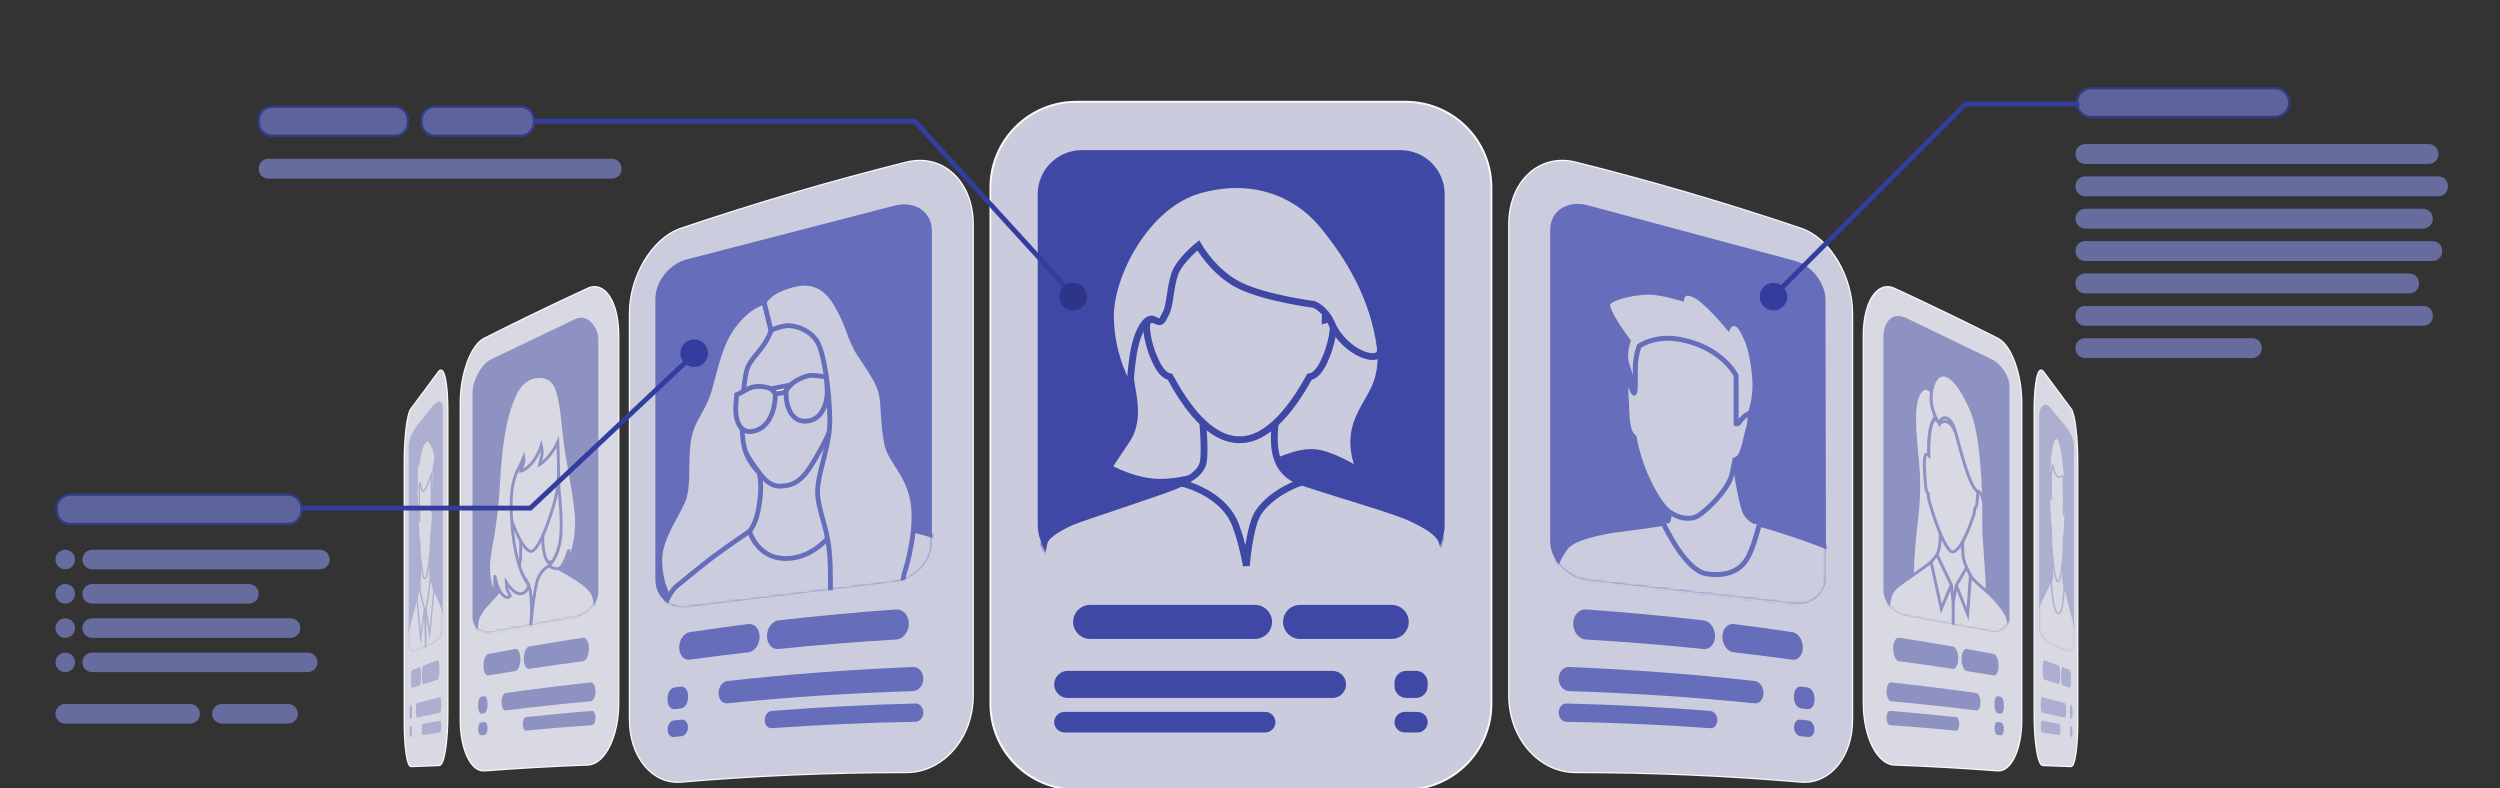 <svg width="1021" height="322" viewBox="0 0 1021 322" fill="none" xmlns="http://www.w3.org/2000/svg">
<rect x="0" y="0" width="1021" height="322" fill="#333333" stroke="none"/>
<g style="mix-blend-mode:darken" clip-path="url(#clip0_950_427)">
<path d="M574.08 322.12H439.51C420.37 322.12 404.85 306.6 404.85 287.46V76.59C404.85 57.45 420.37 41.93 439.51 41.93H574.07C593.21 41.93 608.73 57.45 608.73 76.59V287.47C608.73 306.6 593.22 322.12 574.08 322.12Z" stroke="#FAFAFA" stroke-width="1.5" stroke-miterlimit="10"/>
<path d="M573.88 322.12H439.71C420.46 322.12 404.86 306.52 404.86 287.27V76.78C404.86 57.53 420.46 41.93 439.71 41.93H573.89C593.14 41.93 608.74 57.53 608.74 76.78V287.27C608.73 306.51 593.13 322.12 573.88 322.12Z" fill="#CACCDD"/>
<path d="M512.55 260.94H445.21C441.37 260.94 438.26 257.83 438.26 253.99C438.26 250.15 441.37 247.04 445.21 247.04H512.55C516.39 247.04 519.5 250.15 519.5 253.99C519.5 257.83 516.39 260.94 512.55 260.94Z" fill="#3F49A5"/>
<path d="M544.19 285.04H436.06C433 285.04 430.53 282.56 430.53 279.51C430.53 276.45 433.01 273.98 436.06 273.98H544.19C547.25 273.98 549.72 276.46 549.72 279.51C549.72 282.56 547.25 285.04 544.19 285.04Z" fill="#3F49A5"/>
<path d="M578.87 299.14H573.71C571.39 299.14 569.51 297.26 569.51 294.94C569.51 292.62 571.39 290.74 573.71 290.74H578.87C581.19 290.74 583.07 292.62 583.07 294.94C583.06 297.26 581.18 299.14 578.87 299.14Z" fill="#3F49A5"/>
<path d="M578.24 285.04H574.33C571.67 285.04 569.51 282.88 569.51 280.22V278.79C569.51 276.13 571.67 273.97 574.33 273.97H578.24C580.9 273.97 583.06 276.13 583.06 278.79V280.22C583.06 282.88 580.9 285.04 578.24 285.04Z" fill="#3F49A5"/>
<path d="M516.7 299.14H434.73C432.41 299.14 430.53 297.26 430.53 294.94C430.53 292.62 432.41 290.74 434.73 290.74H516.7C519.02 290.74 520.9 292.62 520.9 294.94C520.89 297.26 519.01 299.14 516.7 299.14Z" fill="#3F49A5"/>
<path d="M568.38 260.94H530.95C527.11 260.94 524 257.83 524 253.99C524 250.15 527.11 247.04 530.95 247.04H568.38C572.22 247.04 575.33 250.15 575.33 253.99C575.33 257.83 572.21 260.94 568.38 260.94Z" fill="#3F49A5"/>
<path d="M735.51 319.18C705 316.57 674.28 315.27 643.43 315.27C628.71 315.26 616.42 301.45 616.42 283.99C616.42 219.88 616.42 155.76 616.42 91.65C616.42 74.2 628.71 62.76 643.43 66.44C674.27 74.14 704.99 83.15 735.51 93.46C747.17 97.4 756.36 112.93 756.36 127.99C756.36 183.29 756.36 238.6 756.36 293.9C756.36 308.96 747.17 320.17 735.51 319.18Z" stroke="#FAFAFA" stroke-miterlimit="10"/>
<path d="M735.39 319.17C704.96 316.57 674.33 315.27 643.58 315.27C628.78 315.26 616.42 301.38 616.42 283.82C616.42 219.82 616.42 155.83 616.42 91.83C616.42 74.28 628.77 62.78 643.58 66.48C674.33 74.16 704.96 83.14 735.39 93.42C747.12 97.38 756.36 113 756.36 128.14C756.36 183.34 756.36 238.55 756.36 293.75C756.36 308.9 747.12 320.17 735.39 319.17Z" fill="#CBCDDE"/>
<path d="M695.75 265.06C679.79 263.42 663.78 262.12 647.74 261.19C644.85 261.02 642.49 258.13 642.49 254.72C642.49 251.31 644.85 248.7 647.74 248.9C663.78 250.04 679.79 251.53 695.75 253.37C698.34 253.67 700.43 256.53 700.43 259.74C700.42 262.94 698.34 265.32 695.75 265.06Z" fill="#666EBB"/>
<path d="M716.65 287.24C691.48 284.7 666.19 283.04 640.81 282.26C638.47 282.19 636.57 279.92 636.57 277.19C636.57 274.46 638.47 272.31 640.81 272.4C666.19 273.43 691.48 275.34 716.65 278.13C718.62 278.35 720.21 280.56 720.21 283.07C720.21 285.57 718.62 287.43 716.65 287.24Z" fill="#666EBB"/>
<path d="M738.45 300.99C737.39 300.87 736.33 300.76 735.28 300.65C733.85 300.5 732.68 298.86 732.68 296.99C732.68 295.12 733.85 293.73 735.28 293.89C736.34 294.01 737.4 294.13 738.45 294.25C739.87 294.42 741.01 296.06 741.01 297.91C741.02 299.77 739.87 301.14 738.45 300.99Z" fill="#666EBB"/>
<path d="M738.07 289.62C737.27 289.52 736.47 289.43 735.66 289.33C734.01 289.13 732.68 287.24 732.68 285.08C732.68 284.69 732.68 284.31 732.68 283.92C732.68 281.77 734.02 280.19 735.66 280.41C736.46 280.51 737.26 280.62 738.07 280.72C739.7 280.93 741.01 282.84 741.02 284.97C741.02 285.35 741.02 285.73 741.02 286.12C741.02 288.25 739.7 289.81 738.07 289.62Z" fill="#666EBB"/>
<path d="M698.54 297.39C679.02 296 659.43 295.13 639.78 294.79C638.01 294.76 636.56 293.06 636.56 290.99C636.56 288.92 638 287.27 639.78 287.31C659.42 287.79 679.01 288.81 698.54 290.35C700.09 290.47 701.35 292.15 701.35 294.08C701.35 296.02 700.1 297.5 698.54 297.39Z" fill="#666EBB"/>
<path d="M731.98 269.41C724.01 268.32 716.02 267.31 708.03 266.4C705.5 266.11 703.43 263.29 703.43 260.08C703.43 256.88 705.5 254.53 708.03 254.85C716.03 255.87 724.01 256.97 731.98 258.16C734.36 258.52 736.28 261.32 736.28 264.41C736.28 267.5 734.36 269.73 731.98 269.41Z" fill="#666EBB"/>
<path d="M815.86 314.59C801.83 313.51 787.73 312.71 773.59 312.2C766.84 311.95 761.2 300.78 761.2 287.15C761.2 237.1 761.2 187.05 761.2 137C761.2 123.37 766.83 114.84 773.59 117.96C787.74 124.49 801.83 131.3 815.86 138.39C821.22 141.1 825.46 152.82 825.46 164.57C825.46 207.74 825.46 250.91 825.46 294.08C825.45 305.85 821.22 315.01 815.86 314.59Z" stroke="#FAFAFA" stroke-miterlimit="10"/>
<path d="M815.8 314.59C801.81 313.51 787.76 312.72 773.65 312.2C766.86 311.95 761.2 300.71 761.2 287.01C761.2 237.05 761.2 187.1 761.2 137.14C761.2 123.44 766.87 114.86 773.65 117.99C787.75 124.5 801.81 131.29 815.8 138.36C821.19 141.08 825.45 152.87 825.45 164.69C825.45 207.78 825.45 250.87 825.45 293.97C825.45 305.8 821.19 315 815.8 314.59Z" fill="#D8D9E2"/>
<path d="M797.589 273.17C790.259 272.05 782.919 271.01 775.559 270.05C774.229 269.88 773.149 267.58 773.149 264.91C773.149 262.25 774.229 260.25 775.559 260.45C782.919 261.57 790.259 262.77 797.589 264.04C798.779 264.25 799.739 266.45 799.739 268.96C799.729 271.47 798.779 273.35 797.589 273.17Z" fill="#8D92C3"/>
<path d="M807.189 290.161C795.629 288.711 784.019 287.461 772.379 286.391C771.309 286.291 770.439 284.481 770.439 282.351C770.439 280.221 771.309 278.581 772.379 278.701C784.019 279.961 795.619 281.411 807.189 283.051C808.089 283.181 808.819 284.871 808.819 286.821C808.819 288.781 808.089 290.271 807.189 290.161Z" fill="#8D92C3"/>
<path d="M817.21 300.3C816.72 300.24 816.24 300.19 815.75 300.14C815.09 300.07 814.55 298.82 814.55 297.36C814.55 295.9 815.09 294.78 815.75 294.86C816.24 294.92 816.72 294.98 817.21 295.04C817.86 295.12 818.39 296.36 818.39 297.81C818.39 299.26 817.86 300.37 817.21 300.3Z" fill="#8D92C3"/>
<path d="M817.03 291.44C816.66 291.39 816.29 291.34 815.92 291.29C815.16 291.19 814.55 289.75 814.55 288.07C814.55 287.77 814.55 287.47 814.55 287.17C814.55 285.49 815.16 284.22 815.92 284.34C816.29 284.4 816.66 284.45 817.03 284.51C817.78 284.62 818.39 286.07 818.39 287.73C818.39 288.03 818.39 288.33 818.39 288.62C818.39 290.27 817.78 291.54 817.03 291.44Z" fill="#8D92C3"/>
<path d="M798.869 298.38C789.909 297.52 780.919 296.78 771.909 296.15C771.099 296.09 770.439 294.74 770.439 293.12C770.439 291.5 771.099 290.24 771.909 290.31C780.919 291.05 789.909 291.91 798.869 292.88C799.589 292.96 800.159 294.25 800.159 295.76C800.159 297.28 799.579 298.45 798.869 298.38Z" fill="#8D92C3"/>
<path d="M814.229 275.851C810.559 275.231 806.899 274.631 803.219 274.051C802.059 273.871 801.109 271.691 801.109 269.191C801.109 266.691 802.059 264.831 803.219 265.041C806.889 265.701 810.559 266.381 814.229 267.071C815.319 267.281 816.209 269.401 816.209 271.821C816.209 274.231 815.329 276.031 814.229 275.851Z" fill="#8D92C3"/>
<path d="M845.719 312.84C841.919 312.68 838.12 312.53 834.31 312.4C832.49 312.33 830.979 303.15 830.979 291.89C830.979 250.52 830.979 209.14 830.979 167.77C830.979 156.5 832.49 149.4 834.31 151.84C838.12 156.95 841.919 162.06 845.719 167.19C847.169 169.15 848.32 178.58 848.32 188.3C848.32 223.99 848.32 259.68 848.32 295.36C848.32 305.07 847.169 312.9 845.719 312.84Z" stroke="#FAFAFA" stroke-miterlimit="10"/>
<path d="M845.71 312.84C841.92 312.68 838.13 312.53 834.34 312.4C832.51 312.33 830.99 303.1 830.99 291.77C830.99 250.47 830.99 209.18 830.99 167.88C830.99 156.55 832.51 149.41 834.34 151.86C838.13 156.95 841.93 162.05 845.71 167.17C847.17 169.14 848.32 178.62 848.32 188.4C848.32 224.02 848.32 259.65 848.32 295.27C848.32 305.03 847.17 312.9 845.71 312.84Z" fill="#D8D9E2"/>
<path d="M840.79 279.43C838.81 278.79 836.83 278.15 834.85 277.51C834.49 277.4 834.2 275.52 834.2 273.32C834.2 271.12 834.49 269.45 834.85 269.58C836.83 270.34 838.81 271.11 840.79 271.88C841.11 272 841.37 273.79 841.37 275.86C841.36 277.93 841.11 279.53 840.79 279.43Z" fill="#ACAFCF"/>
<path d="M843.38 293.06C840.25 292.39 837.13 291.73 833.99 291.08C833.7 291.02 833.47 289.54 833.47 287.78C833.47 286.01 833.7 284.65 833.99 284.72C837.12 285.53 840.25 286.36 843.38 287.18C843.62 287.25 843.82 288.61 843.82 290.22C843.82 291.84 843.62 293.11 843.38 293.06Z" fill="#ACAFCF"/>
<path d="M846.09 300.95C845.96 300.93 845.83 300.91 845.7 300.89C845.52 300.86 845.38 299.86 845.38 298.65C845.38 297.44 845.53 296.49 845.7 296.52C845.83 296.54 845.96 296.57 846.09 296.59C846.27 296.62 846.41 297.62 846.41 298.82C846.41 300.03 846.27 300.98 846.09 300.95Z" fill="#ACAFCF"/>
<path d="M846.04 293.631C845.94 293.611 845.84 293.591 845.74 293.571C845.53 293.531 845.37 292.371 845.37 290.981C845.37 290.731 845.37 290.481 845.37 290.231C845.37 288.841 845.54 287.761 845.74 287.821C845.84 287.851 845.94 287.871 846.04 287.901C846.24 287.951 846.41 289.111 846.41 290.491C846.41 290.741 846.41 290.981 846.41 291.231C846.41 292.601 846.25 293.681 846.04 293.631Z" fill="#ACAFCF"/>
<path d="M841.13 300.21C838.71 299.86 836.29 299.51 833.86 299.16C833.64 299.13 833.46 298.02 833.46 296.68C833.46 295.34 833.64 294.29 833.86 294.33C836.28 294.77 838.7 295.21 841.13 295.66C841.32 295.7 841.48 296.74 841.48 297.99C841.48 299.25 841.32 300.24 841.13 300.21Z" fill="#ACAFCF"/>
<path d="M845.28 280.89C844.29 280.57 843.299 280.24 842.299 279.92C841.989 279.82 841.729 278.06 841.729 275.99C841.729 273.92 841.989 272.35 842.299 272.47C843.289 272.86 844.28 273.25 845.28 273.63C845.58 273.75 845.81 275.46 845.82 277.45C845.82 279.45 845.58 280.99 845.28 280.89Z" fill="#ACAFCF"/>
<path d="M840.3 181.81C841.95 183.73 843.26 193.79 843.26 204.34C843.26 214.89 841.95 222.36 840.3 221C838.6 219.6 837.18 209.43 837.18 198.32C837.18 187.2 838.6 179.83 840.3 181.81ZM845.03 254.93C845.03 257.04 844.77 258.61 844.46 258.45C841.6 256.95 838.73 255.46 835.86 253.97C835.47 253.77 835.14 251.61 835.14 249.16C835.14 246.84 835.14 244.51 835.14 242.19C835.14 230.95 836.6 222.97 838.35 224.33C839.62 225.32 840.89 226.32 842.17 227.31C843.76 228.56 845.02 237.92 845.02 248.26C845.03 250.49 845.03 252.71 845.03 254.93Z" fill="#ACAFCF"/>
<path d="M733.2 246.6L648.56 237.04C640.07 236.08 633.08 228.87 633.08 220.94V94C633.08 86.11 640.05 81.59 648.52 83.86L732.97 106.51C739.94 108.38 745.52 115.55 745.53 122.56L745.74 235.28C745.75 242.32 740.18 247.39 733.2 246.6Z" fill="#666EBB"/>
<mask id="mask0_950_427" style="mask-type:luminance" maskUnits="userSpaceOnUse" x="633" y="83" width="113" height="164">
<path d="M733.2 246.6L648.56 237.04C640.07 236.08 633.08 228.87 633.08 220.94V94C633.08 86.11 640.05 81.59 648.52 83.86L732.97 106.51C739.94 108.38 745.52 115.55 745.53 122.56L745.74 235.28C745.75 242.32 740.18 247.39 733.2 246.6Z" fill="white"/>
</mask>
<g mask="url(#mask0_950_427)">
<path d="M708.55 187.73C709.2 194.96 711.49 207.23 713 209.74C714.51 212.24 717.88 214.03 720.24 214.54C722.59 215.04 741.52 221.12 747.04 223.79C752.49 226.42 756.97 229.21 759.25 234.01C761.52 238.78 764.46 246.68 765.15 251.68L633.08 236.99C633.08 236.99 635.45 228.78 639.57 223.47C643.66 218.21 662.06 216.16 662.06 216.16C662.06 216.16 678.85 214.05 680.47 213.44C682.08 212.83 681.54 208.88 681.54 208.88L708.55 187.73Z" fill="#CBCDDE" stroke="#666EBB" stroke-width="2.024" stroke-miterlimit="10"/>
<path d="M713.45 169.35C712.6 169.29 711.75 169.73 710.99 170.32C711.35 167.05 711.61 164.24 711.68 162.5C711.92 156.37 712.17 149.92 707.1 143.93C701.98 137.87 685.75 130.54 677.7 132.73C669.51 134.96 666.75 142.88 666.75 142.88C666.75 142.88 666.1 148.69 666.03 157.17C665.96 157.12 665.9 157.06 665.83 157.02C663.19 155.37 664.18 162.24 664.27 164.72C664.36 167.2 664.4 173.73 665.76 176.49C666.18 177.34 666.78 178.04 667.39 178.62C670.02 193.49 677.84 206.19 681.53 208.89C685.55 211.82 690.32 212.51 693.48 210.64C696.61 208.78 705.38 200.57 707.15 194.31C707.58 192.78 708.06 190.46 708.54 187.75C709.13 187.59 709.71 187.31 710.18 186.83C711.81 185.16 712.95 179.35 713.45 177.19C713.96 175.01 715.95 169.51 713.45 169.35Z" fill="#CBCDDE" stroke="#666EBB" stroke-width="2.024" stroke-miterlimit="10"/>
<path d="M709.04 173.06C709.04 173.06 709.67 173.34 710.3 172.48C710.93 171.62 711.94 170.19 713.44 169.34C714.94 168.5 714.94 169.15 715.94 164.64C716.93 160.15 717.05 155.81 715.92 148.45C714.79 141.08 713.15 137.95 711.77 135.36C710.38 132.76 709.24 132.01 707.85 132.17C706.45 132.33 705.82 133.66 705.82 133.66C705.82 133.66 701.59 128.58 698.1 125.28C694.58 121.96 692.76 120.53 689.99 119.86C687.21 119.19 686.81 121.93 686.81 121.93C686.81 121.93 679.59 119.7 674.57 119.34C669.5 118.98 657.8 121.19 656.67 124.02C655.54 126.86 664.95 139.24 664.95 139.24C664.95 139.24 663.47 143.53 664.01 146.9C664.54 150.26 666.3 153.35 666.06 155.18C665.83 157.01 666.63 160.24 667.32 160.55C668.01 160.85 667.87 154.69 667.87 150.09C667.87 145.49 669.43 141.34 669.43 141.34C669.43 141.34 675.66 136.71 686.03 138.61C703.27 141.77 709.02 153.31 709.02 153.31L709.04 173.06Z" fill="#CBCDDE" stroke="#666EBB" stroke-width="2.024" stroke-miterlimit="10"/>
<path d="M679.26 213.72C680.88 216.98 688.76 232.99 696.77 234.3C704.65 235.59 710.25 233.33 713.27 228.58C716.27 223.86 718.49 214 718.49 214" fill="#CBCDDE"/>
<path d="M679.26 213.72C680.88 216.98 688.76 232.99 696.77 234.3C704.65 235.59 710.25 233.33 713.27 228.58C716.27 223.86 718.49 214 718.49 214" stroke="#666EBB" stroke-width="2.024" stroke-miterlimit="10"/>
</g>
<path d="M813.28 257.96L778.4 251.53C773.36 250.6 769.18 245.87 769.18 240.99V137.82C769.18 130.76 773.36 127.4 778.4 129.83L813.28 146.67C817.4 148.66 820.67 153.71 820.67 157.98V251.58C820.68 255.85 817.4 258.72 813.28 257.96Z" fill="#8D92C3"/>
<mask id="mask1_950_427" style="mask-type:luminance" maskUnits="userSpaceOnUse" x="769" y="129" width="52" height="130">
<path d="M813.28 257.96L778.4 251.53C773.36 250.6 769.18 245.87 769.18 240.99V137.82C769.18 132.94 773.36 127.4 778.4 129.83L813.28 146.67C817.4 148.66 820.67 153.71 820.67 157.98V251.58C820.68 255.85 817.4 258.72 813.28 257.96Z" fill="white"/>
</mask>
<g mask="url(#mask1_950_427)">
<path d="M788.87 159.95C788.87 159.95 786.15 156.28 783.55 161.08C780.91 165.94 782.12 177.8 782.72 184.26C783.32 190.7 784.29 198.37 782.87 210.71C781.44 223.14 780.68 232.92 781.29 239.16C781.9 245.38 785.56 251.63 796.88 253.75C807.58 255.76 811.57 247.49 811.57 240.51C811.57 233.53 810.17 221.13 810.17 214.27C810.17 207.41 810.14 205.28 810.14 205.28C810.14 205.28 809.36 191.13 807.87 183.99C806.37 176.8 799.93 159.55 795.68 158.94C791.33 158.33 789.67 160.29 789.67 160.29L788.87 159.95Z" fill="#D8D9E2" stroke="#8D92C3" stroke-width="1.211" stroke-miterlimit="10"/>
<path d="M792.34 216.09C792.34 216.09 792.77 220.11 791.91 223.95C791.05 227.8 789.89 228.61 787.55 230.4C785.19 232.21 778.31 236.9 776.61 238.15C774.9 239.41 772.78 240.93 771.98 243.56C771.19 246.2 770.79 251.72 770.79 251.72L821.3 260.84C821.3 260.84 821.12 255.74 819.76 251.98C818.39 248.2 812.8 242.71 810.6 240.87C808.37 239.01 805.76 236.71 804.76 235.11C803.75 233.5 801.93 229.44 801.66 226.47C801.39 223.5 801.66 218.69 801.66 218.69L792.34 216.09Z" fill="#D8D9E2" stroke="#8D92C3" stroke-width="1.211" stroke-miterlimit="10"/>
<path d="M807.44 193.131C807.16 192.501 806.7 192.411 806.24 192.571C806.4 188.341 806.28 178.971 802.61 173.171C801.09 170.761 799.86 168.991 798.89 167.691C798.89 167.691 798.16 166.691 797.2 166.991C796.24 165.911 795.5 166.301 795.5 166.301C794.51 166.801 793.23 167.581 791.64 168.771C787.68 171.731 787.55 181.461 787.72 186.021C787.21 185.501 786.71 185.241 786.39 185.701C785.5 186.981 786.02 194.461 786.5 199.151C786.62 200.291 786.99 201.001 787.43 201.451C787.51 202.681 787.65 203.761 787.87 204.551C788.88 208.121 792.57 220.351 795.83 224.201C796.22 224.781 796.65 225.171 797.11 225.291C797.15 225.301 797.18 225.291 797.22 225.291C797.26 225.301 797.29 225.331 797.33 225.341C797.79 225.461 798.21 225.291 798.6 224.921C801.76 222.831 805.22 212.991 806.14 210.151C806.34 209.521 806.47 208.571 806.54 207.451C806.93 207.281 807.27 206.821 807.38 205.811C807.77 201.661 808.23 194.911 807.44 193.131Z" fill="#D8D9E2" stroke="#8D92C3" stroke-width="1.211" stroke-miterlimit="10"/>
<path d="M792.05 173.01C792.05 173.01 792.62 169.8 795.18 170.82C798.34 172.08 798.89 178.6 802.05 188.65C805.16 198.53 806.44 200.17 807.86 200.64C809.28 201.11 810.13 205.27 810.13 205.27C810.13 205.27 809.93 179.39 805.5 168.44C800.96 157.23 796.8 153.8 794.83 153.39C794.83 153.39 790.3 151.3 788.86 159.95C787.67 167.19 792.05 173.01 792.05 173.01Z" fill="#D8D9E2" stroke="#8D92C3" stroke-width="1.211" stroke-miterlimit="10"/>
<path d="M798.42 176.02C795.64 169.69 792.05 173.02 792.05 173.02C792.05 173.02 790.77 169.7 789.13 172.6C787.48 175.52 787.67 184.58 787.67 184.58" stroke="#8D92C3" stroke-width="1.211" stroke-miterlimit="10"/>
<path d="M798.93 239.08L803.58 250.76L804.75 235.12L803.14 231.83L798.93 239.08L797.68 246.15L796.92 238.87L791.06 226.61L788.66 229.53L792.84 248.62L796.92 238.87" fill="#D8D9E2"/>
<path d="M798.93 239.08L803.58 250.76L804.75 235.12L803.14 231.83L798.93 239.08ZM798.93 239.08L797.68 246.15L796.92 238.87L791.06 226.61L788.66 229.53L792.84 248.62L796.92 238.87" stroke="#8D92C3" stroke-width="1.211" stroke-miterlimit="10"/>
<path d="M797.68 246.15V256.58" stroke="#8D92C3" stroke-width="1.211" stroke-miterlimit="10"/>
</g>
<path d="M843.31 265.67L837.14 262.84C834.79 261.76 832.83 259.05 832.83 256.83V169.17C832.83 166.94 834.79 163.51 837.14 166.3L843.31 173.65C845.37 176.1 846.99 179.65 846.99 181.65V263.76C846.99 265.74 845.37 266.62 843.31 265.67Z" fill="#ACAFCF"/>
<mask id="mask2_950_427" style="mask-type:luminance" maskUnits="userSpaceOnUse" x="832" y="164" width="15" height="103">
<path d="M843.31 265.67L837.14 262.84C834.79 261.76 832.83 259.05 832.83 256.83V167.47C832.83 165.24 834.79 163.5 837.14 166.29L843.31 173.64C845.37 176.09 846.99 179.64 846.99 181.64V263.75C846.99 265.74 845.37 266.62 843.31 265.67Z" fill="white"/>
</mask>
<g mask="url(#mask2_950_427)">
<path d="M848.08 261.811C848.08 261.811 847.97 259.011 847.78 257.811C847.6 256.611 844.37 244.341 843.77 241.941C843.17 239.511 842.7 239.121 842.58 237.651C842.46 236.171 842.46 229.201 842.47 227.491L841.48 226.621L841.47 226.341L840.38 225.651L839.27 224.671L839.26 224.951L838.17 223.931C838.18 225.721 838.29 234.741 838.16 236.091C838.03 237.441 837.52 237.191 836.86 238.901C836.19 240.621 832.25 248.201 832.02 249.311C831.79 250.431 831.64 253.461 831.64 253.461L831.01 264.301L838.27 267.411L842.42 269.191L848.59 271.831L848.08 261.811Z" fill="#D8D9E2" stroke="#ACAFCF" stroke-width="0.601" stroke-miterlimit="10"/>
<path d="M843.35 205.15C843.32 205.11 843.29 205.1 843.26 205.09C843.28 203.55 843.29 201.93 843.29 200.19C843.29 188.94 841.59 180.59 840.32 179.17C838.95 177.64 837.11 182.34 837.11 194.14C837.11 195.97 837.12 197.7 837.15 199.35C837.12 199.3 837.09 199.25 837.05 199.23C836.83 199.11 836.86 201.45 836.9 203.36C836.94 205.28 837.2 208.5 837.27 210.26C837.33 212.01 837.46 214.15 837.7 215.37C837.73 215.85 837.75 216.24 837.76 216.54C837.86 218.87 837.84 222.41 838.01 224.12C838.18 225.82 838.98 236.62 840.27 237.48C840.27 237.48 840.28 237.47 840.28 237.48L840.29 237.5C841.56 238.35 842.32 228.92 842.47 227.51C842.62 226.1 842.61 222.66 842.7 220.58C842.71 220.32 842.73 219.97 842.75 219.55C842.98 218.76 843.09 216.91 843.15 215.34C843.21 213.76 843.45 211.13 843.48 209.37C843.52 207.59 843.55 205.42 843.35 205.15Z" fill="#D8D9E2" stroke="#ACAFCF" stroke-width="0.601" stroke-miterlimit="10"/>
<path d="M837.76 237.301C837.76 237.301 838.1 249.191 840.42 250.511C842.67 251.781 842.98 239.401 842.98 239.401" fill="#D8D9E2"/>
<path d="M837.76 237.301C837.76 237.301 838.1 249.191 840.42 250.511C842.67 251.781 842.98 239.401 842.98 239.401" stroke="#ACAFCF" stroke-width="0.601" stroke-miterlimit="10"/>
<path d="M843.3 200.19C843.3 188.94 841.6 180.59 840.33 179.17C838.96 177.64 837.12 182.34 837.12 194.14C837.12 195.97 837.13 197.7 837.16 199.35C837.35 201.38 837.49 202.28 837.58 203.38C837.65 204.28 837.79 204.02 837.79 204.02C837.79 204.02 837.66 196.59 837.68 194.57C837.71 192.56 837.81 193.09 838.03 191.43C838.24 189.78 838.14 189.73 838.32 189.85C838.51 189.97 838.62 193.28 840.33 194.74C841.3 195.57 842.04 193.82 842.36 194.39C842.67 194.95 842.56 198.11 842.72 199.5C842.88 200.88 842.72 210.05 842.72 210.05C842.72 210.05 842.9 210.87 842.98 209.96C843.06 209.06 843.07 207.16 843.26 205.11C843.29 203.56 843.3 201.93 843.3 200.19Z" fill="#D8D9E2" stroke="#ACAFCF" stroke-width="0.601" stroke-miterlimit="10"/>
</g>
<path d="M278.15 319.18C308.66 316.57 339.38 315.27 370.23 315.27C384.95 315.26 397.24 301.45 397.24 283.99C397.24 219.88 397.24 155.76 397.24 91.65C397.24 74.2 384.95 62.76 370.23 66.44C339.39 74.14 308.67 83.15 278.15 93.46C266.49 97.4 257.3 112.93 257.3 127.99C257.3 183.29 257.3 238.6 257.3 293.9C257.3 308.96 266.49 320.17 278.15 319.18Z" stroke="#FAFAFA" stroke-miterlimit="10"/>
<path d="M278.27 319.17C308.7 316.57 339.33 315.27 370.08 315.27C384.88 315.26 397.24 301.38 397.24 283.82C397.24 219.82 397.24 155.83 397.24 91.83C397.24 74.28 384.89 62.78 370.08 66.48C339.33 74.16 308.7 83.14 278.27 93.42C266.54 97.38 257.3 113 257.3 128.14C257.3 183.34 257.3 238.55 257.3 293.75C257.3 308.9 266.54 320.17 278.27 319.17Z" fill="#CBCDDE"/>
<path d="M317.91 265.06C333.87 263.42 349.88 262.12 365.92 261.19C368.81 261.02 371.17 258.13 371.17 254.72C371.17 251.31 368.81 248.7 365.92 248.9C349.88 250.04 333.87 251.53 317.91 253.37C315.32 253.67 313.23 256.53 313.23 259.74C313.23 262.94 315.32 265.32 317.91 265.06Z" fill="#666EBB"/>
<path d="M297.01 287.24C322.18 284.7 347.47 283.04 372.85 282.26C375.19 282.19 377.09 279.92 377.09 277.19C377.09 274.46 375.19 272.31 372.85 272.4C347.47 273.43 322.18 275.34 297.01 278.13C295.04 278.35 293.45 280.56 293.45 283.07C293.45 285.57 295.04 287.43 297.01 287.24Z" fill="#666EBB"/>
<path d="M275.2 300.99C276.26 300.87 277.32 300.76 278.37 300.65C279.8 300.5 280.97 298.86 280.97 296.99C280.97 295.12 279.8 293.73 278.37 293.89C277.31 294.01 276.25 294.13 275.2 294.25C273.78 294.42 272.64 296.06 272.64 297.91C272.64 299.77 273.79 301.14 275.2 300.99Z" fill="#666EBB"/>
<path d="M275.59 289.62C276.39 289.52 277.19 289.43 278 289.33C279.65 289.13 280.98 287.24 280.98 285.08C280.98 284.69 280.98 284.31 280.98 283.92C280.98 281.77 279.64 280.19 278 280.41C277.2 280.51 276.4 280.62 275.59 280.72C273.96 280.93 272.65 282.84 272.64 284.97C272.64 285.35 272.64 285.73 272.64 286.12C272.64 288.25 273.96 289.81 275.59 289.62Z" fill="#666EBB"/>
<path d="M315.11 297.39C334.63 296 354.22 295.13 373.87 294.79C375.64 294.76 377.09 293.06 377.09 290.99C377.09 288.92 375.65 287.27 373.87 287.31C354.23 287.79 334.64 288.81 315.11 290.35C313.56 290.47 312.3 292.15 312.3 294.08C312.3 296.02 313.56 297.5 315.11 297.39Z" fill="#666EBB"/>
<path d="M281.68 269.41C289.65 268.32 297.64 267.31 305.63 266.4C308.16 266.11 310.23 263.29 310.23 260.08C310.23 256.88 308.16 254.53 305.63 254.85C297.63 255.87 289.65 256.97 281.68 258.16C279.3 258.52 277.38 261.32 277.38 264.41C277.38 267.5 279.3 269.73 281.68 269.41Z" fill="#666EBB"/>
<path d="M197.8 314.59C211.83 313.51 225.93 312.71 240.07 312.2C246.82 311.95 252.46 300.78 252.46 287.15C252.46 237.1 252.46 187.05 252.46 137C252.46 123.37 246.83 114.84 240.07 117.96C225.92 124.49 211.83 131.3 197.8 138.39C192.44 141.1 188.2 152.82 188.2 164.57C188.2 207.74 188.2 250.91 188.2 294.08C188.21 305.85 192.44 315.01 197.8 314.59Z" stroke="#FAFAFA" stroke-miterlimit="10"/>
<path d="M197.86 314.59C211.85 313.51 225.9 312.72 240.01 312.2C246.8 311.95 252.46 300.71 252.46 287.01C252.46 237.05 252.46 187.1 252.46 137.14C252.46 123.44 246.79 114.86 240.01 117.99C225.91 124.5 211.85 131.29 197.86 138.36C192.47 141.08 188.21 152.87 188.21 164.69C188.21 207.78 188.21 250.87 188.21 293.97C188.2 305.8 192.47 315 197.86 314.59Z" fill="#D8D9E2"/>
<path d="M216.07 273.17C223.4 272.05 230.74 271.01 238.1 270.05C239.43 269.88 240.51 267.58 240.51 264.91C240.51 262.25 239.43 260.25 238.1 260.45C230.74 261.57 223.4 262.77 216.07 264.04C214.88 264.25 213.92 266.45 213.92 268.96C213.92 271.47 214.88 273.35 216.07 273.17Z" fill="#8D92C3"/>
<path d="M206.47 290.161C218.03 288.711 229.64 287.461 241.28 286.391C242.35 286.291 243.22 284.481 243.22 282.351C243.22 280.221 242.35 278.581 241.28 278.701C229.64 279.961 218.04 281.411 206.47 283.051C205.57 283.181 204.84 284.871 204.84 286.821C204.83 288.781 205.57 290.271 206.47 290.161Z" fill="#8D92C3"/>
<path d="M196.45 300.3C196.94 300.24 197.42 300.19 197.91 300.14C198.57 300.07 199.11 298.82 199.11 297.36C199.11 295.9 198.57 294.78 197.91 294.86C197.42 294.92 196.94 294.98 196.45 295.04C195.8 295.12 195.27 296.36 195.27 297.81C195.27 299.26 195.8 300.37 196.45 300.3Z" fill="#8D92C3"/>
<path d="M196.62 291.44C196.99 291.39 197.36 291.34 197.73 291.29C198.49 291.19 199.1 289.75 199.1 288.07C199.1 287.77 199.1 287.47 199.1 287.17C199.1 285.49 198.49 284.22 197.73 284.34C197.36 284.4 196.99 284.45 196.62 284.51C195.87 284.62 195.26 286.07 195.26 287.73C195.26 288.03 195.26 288.33 195.26 288.62C195.27 290.27 195.87 291.54 196.62 291.44Z" fill="#8D92C3"/>
<path d="M214.79 298.38C223.75 297.52 232.74 296.78 241.75 296.15C242.56 296.09 243.22 294.74 243.22 293.12C243.22 291.5 242.56 290.24 241.75 290.31C232.74 291.05 223.75 291.91 214.79 292.88C214.07 292.96 213.5 294.25 213.5 295.76C213.5 297.28 214.07 298.45 214.79 298.38Z" fill="#8D92C3"/>
<path d="M199.43 275.851C203.1 275.231 206.76 274.631 210.44 274.051C211.6 273.871 212.55 271.691 212.55 269.191C212.55 266.691 211.6 264.831 210.44 265.041C206.77 265.701 203.1 266.381 199.43 267.071C198.34 267.281 197.45 269.401 197.45 271.821C197.45 274.231 198.33 276.031 199.43 275.851Z" fill="#8D92C3"/>
<path d="M167.93 312.84C171.73 312.68 175.53 312.53 179.34 312.4C181.16 312.33 182.67 303.15 182.67 291.89C182.67 250.52 182.67 209.14 182.67 167.77C182.67 156.5 181.16 149.4 179.34 151.84C175.53 156.95 171.73 162.06 167.93 167.19C166.48 169.15 165.33 178.58 165.33 188.3C165.33 223.99 165.33 259.68 165.33 295.36C165.33 305.07 166.48 312.9 167.93 312.84Z" stroke="#FAFAFA" stroke-miterlimit="10"/>
<path d="M167.95 312.84C171.74 312.68 175.53 312.53 179.32 312.4C181.15 312.33 182.67 303.1 182.67 291.77C182.67 250.47 182.67 209.18 182.67 167.88C182.67 156.55 181.15 149.41 179.32 151.86C175.53 156.95 171.73 162.05 167.95 167.17C166.49 169.14 165.34 178.62 165.34 188.4C165.34 224.02 165.34 259.65 165.34 295.27C165.33 305.03 166.49 312.9 167.95 312.84Z" fill="#D8D9E2"/>
<path d="M172.87 279.43C174.85 278.79 176.83 278.15 178.81 277.51C179.17 277.4 179.46 275.52 179.46 273.32C179.46 271.12 179.17 269.45 178.81 269.58C176.83 270.34 174.85 271.11 172.87 271.88C172.55 272 172.29 273.79 172.29 275.86C172.29 277.93 172.55 279.53 172.87 279.43Z" fill="#ACAFCF"/>
<path d="M170.28 293.06C173.41 292.39 176.53 291.73 179.67 291.08C179.96 291.02 180.19 289.54 180.19 287.78C180.19 286.01 179.96 284.65 179.67 284.72C176.54 285.53 173.41 286.36 170.28 287.18C170.04 287.25 169.84 288.61 169.84 290.22C169.84 291.84 170.03 293.11 170.28 293.06Z" fill="#ACAFCF"/>
<path d="M167.57 300.95C167.7 300.93 167.83 300.91 167.96 300.89C168.14 300.86 168.28 299.86 168.28 298.65C168.28 297.44 168.13 296.49 167.96 296.52C167.83 296.54 167.7 296.57 167.57 296.59C167.39 296.62 167.25 297.62 167.25 298.82C167.25 300.03 167.39 300.98 167.57 300.95Z" fill="#ACAFCF"/>
<path d="M167.61 293.631C167.71 293.611 167.81 293.591 167.91 293.571C168.12 293.531 168.28 292.371 168.28 290.981C168.28 290.731 168.28 290.481 168.28 290.231C168.28 288.841 168.11 287.761 167.91 287.821C167.81 287.851 167.71 287.871 167.61 287.901C167.41 287.951 167.24 289.111 167.24 290.491C167.24 290.741 167.24 290.981 167.24 291.231C167.25 292.601 167.41 293.681 167.61 293.631Z" fill="#ACAFCF"/>
<path d="M172.53 300.21C174.95 299.86 177.37 299.51 179.8 299.16C180.02 299.13 180.2 298.02 180.2 296.68C180.2 295.34 180.02 294.29 179.8 294.33C177.38 294.77 174.96 295.21 172.53 295.66C172.34 295.7 172.18 296.74 172.18 297.99C172.18 299.25 172.33 300.24 172.53 300.21Z" fill="#ACAFCF"/>
<path d="M168.37 280.89C169.36 280.57 170.35 280.24 171.35 279.92C171.66 279.82 171.92 278.06 171.92 275.99C171.92 273.92 171.66 272.35 171.35 272.47C170.36 272.86 169.37 273.25 168.37 273.63C168.07 273.75 167.84 275.46 167.83 277.45C167.84 279.45 168.08 280.99 168.37 280.89Z" fill="#ACAFCF"/>
<path d="M572 232.35H441.8C431.86 232.35 423.8 224.29 423.8 214.35V79.32C423.8 69.38 431.86 61.32 441.8 61.32H572C581.94 61.32 590 69.38 590 79.32V214.35C590 224.29 581.94 232.35 572 232.35Z" fill="#3F49A5"/>
<mask id="mask3_950_427" style="mask-type:luminance" maskUnits="userSpaceOnUse" x="423" y="62" width="167" height="172">
<path d="M572 233.35H441.8C431.86 233.35 423.8 225.29 423.8 215.35V80.32C423.8 70.38 431.86 62.32 441.8 62.32H572C581.94 62.32 590 70.38 590 80.32V215.35C590 225.29 581.94 233.35 572 233.35Z" fill="white"/>
</mask>
<g mask="url(#mask3_950_427)">
<path d="M509.01 189.7C513.87 188.74 514.39 190.25 518.93 189.21C523.47 188.17 531.37 183.36 539.29 185.23C547.21 187.1 555.86 193.01 555.86 193.01C555.86 193.01 550.39 183.19 554.26 172.58C557.89 162.63 563.96 158.96 564.01 145.85C564.04 136.27 533.3 89.52 506.32 89.04C479.34 88.56 465.79 105 462.03 116.86C458.28 128.72 461.2 152.86 462.66 160.77C464.12 168.68 463.36 174.92 460.2 179.6C457.03 184.28 452.66 190.94 452.66 190.94C452.66 190.94 463.71 197.39 474.97 196.97C486.23 196.57 498.43 191.79 509.01 189.7Z" fill="#CACCDD" stroke="#3F49A5" stroke-width="2.784" stroke-miterlimit="10"/>
<path d="M520.95 169.87C521.3 174.04 516.21 191.7 531.68 196.86C547.15 202.02 569.71 208.42 576.32 211.55C582.93 214.68 587.46 217.45 588.85 220.93C590.24 224.4 591.98 239.17 591.98 239.17H423.83C423.83 239.17 425.57 223.71 426.61 220.93C427.65 218.15 433.92 214.68 438.09 212.94C442.27 211.2 473.27 201.13 479.18 198.7C485.1 196.27 490.32 193.49 491.36 188.97C492.4 184.45 491.01 169.87 491.01 169.87H520.95Z" fill="#CACCDD" stroke="#3F49A5" stroke-width="2.784" stroke-miterlimit="10"/>
<path d="M531.68 196.86C531.68 196.86 520 200.43 513.99 209.19C510.28 214.58 509.01 231.06 509.01 231.06C509.01 231.06 507.45 222 504.68 214.62C499.36 200.44 481.43 197.02 481.43 197.02" fill="#CACCDD"/>
<path d="M531.68 196.86C531.68 196.86 520 200.43 513.99 209.19C510.28 214.58 509.01 231.06 509.01 231.06C509.01 231.06 507.45 222 504.68 214.62C499.36 200.44 481.43 197.02 481.43 197.02" stroke="#3F49A5" stroke-width="2.784" stroke-miterlimit="10" stroke-linejoin="bevel"/>
<path d="M543.49 130.81C542.75 130.38 541.98 130.41 541.25 130.63C541.7 118.74 539.81 105.61 537.77 99.62C534.55 90.21 506.33 89.03 506.33 89.03C506.33 89.03 478.11 90.21 474.89 99.62C472.85 105.6 470.96 118.71 471.4 130.6C470.7 130.4 469.95 130.39 469.24 130.8C466.74 132.26 469.66 142.25 470.91 145.16C472.06 147.83 474.14 153.18 477.82 153.87C484.15 165.54 493.78 179.6 506.33 179.6C518.38 179.6 528.35 165.57 534.79 153.9C538.54 153.31 540.67 147.86 541.82 145.16C543.07 142.26 545.99 132.27 543.49 130.81Z" fill="#CACCDD" stroke="#3F49A5" stroke-width="2.784" stroke-miterlimit="10"/>
<path d="M489.36 100.22C489.36 100.22 481.65 106.46 479.77 111.87C477.89 117.28 477.83 124.98 476.19 127.89C474.56 130.8 474.52 132.48 471.41 130.6C468.3 128.72 464.13 135.38 462.67 145.79C461.21 156.2 461.73 159.17 461.73 159.17C461.73 159.17 453.71 146.83 453.5 129.56C453.29 112.29 468.09 83.99 489.36 77.74C510.63 71.49 528.97 78.36 540.02 91.68C551.07 105 561.05 121.65 563.74 142.08C564.75 149.74 549.05 144.36 543.82 132.07C541.27 126.08 536.68 124.35 536.68 124.35C536.68 124.35 517.05 121.81 506.37 116.63C495.68 111.46 489.36 100.22 489.36 100.22Z" fill="#CACCDD" stroke="#3F49A5" stroke-width="2.784" stroke-miterlimit="10"/>
</g>
<path d="M365.19 237.66L280.46 247.95C273.35 248.81 267.65 243.75 267.65 236.65V122.11C267.65 115.01 273.34 107.78 280.46 105.94L365.19 84.01C373.64 81.82 380.58 86.42 380.58 94.3V221.52C380.58 229.4 373.64 236.64 365.19 237.66Z" fill="#666EBB"/>
<mask id="mask4_950_427" style="mask-type:luminance" maskUnits="userSpaceOnUse" x="267" y="83" width="114" height="166">
<path d="M365.19 237.66L280.46 247.95C273.35 248.81 267.65 243.75 267.65 236.65V122.11C267.65 115.01 273.34 107.78 280.46 105.94L365.19 84.01C373.64 81.82 380.58 86.42 380.58 94.3V221.52C380.58 229.4 373.64 236.64 365.19 237.66Z" fill="white"/>
</mask>
<g mask="url(#mask4_950_427)">
<path d="M347.63 230.68L296.06 237.42V185.58L347.63 176.29V230.68Z" fill="#CBCDDE" stroke="#666EBB" stroke-width="1.963" stroke-miterlimit="10"/>
<path d="M334.61 132.86C332.26 128.35 326.32 127.18 320.79 128.58C315.32 129.7 309.56 133.5 307.32 138.92C303.85 147.31 300.41 154.38 300.61 173.83C300.67 179.94 306.91 188.93 309.99 192.99C313.08 197.07 315.78 199.19 320.59 198.4C320.66 198.39 320.73 198.36 320.8 198.34C320.87 198.34 320.94 198.35 321.01 198.34C325.86 197.54 328.62 194.49 331.83 189.27C335.05 184.01 341.71 172.38 341.78 166C341.98 145.69 338.28 139.91 334.61 132.86Z" fill="#CBCDDE" stroke="#666EBB" stroke-width="1.963" stroke-miterlimit="10"/>
<path d="M273.13 243.91C273.13 243.91 269.44 238.32 269.44 228.58C269.44 218.83 278.14 208.64 279.64 202.42C281.14 196.18 280.01 188.93 281.14 180.28C282.27 171.61 287.19 168.15 289.85 158.85C292.53 149.5 294.14 139.6 300.59 131.82C307.13 123.95 312.09 123.54 312.09 123.54L314.89 134.94C314.89 134.94 314.09 138.45 309.71 143.76C305.36 149.03 304.97 149.62 303.99 156.69C303.01 163.74 302.07 178.77 304.77 185.24C306.76 190.01 309.99 193 309.99 193C309.99 193 311.3 197.12 310.31 204.44C309.32 211.75 307.93 215.27 304.58 218.82C301.25 222.35 291.2 229.32 285.67 233.58C280.2 237.79 273.13 243.91 273.13 243.91Z" fill="#CBCDDE" stroke="#666EBB" stroke-width="1.963" stroke-miterlimit="10"/>
<path d="M270.97 251.15C270.97 245.05 275.71 239.89 275.71 239.89C275.71 239.89 286.16 231.24 291.67 227.12C297.24 222.96 306.11 216.98 306.11 216.98C306.11 216.98 309.7 229.8 323.57 227.91C337.8 225.97 344.76 209.99 344.76 209.99C344.76 209.99 376.75 216.98 380.57 218.63C384.42 220.29 389.37 223.37 391.21 227.33C393.05 231.3 392.45 236.52 392.45 236.52L270.97 251.15Z" fill="#CBCDDE" stroke="#666EBB" stroke-width="1.963" stroke-miterlimit="10"/>
<path d="M333.91 139.8C336.61 144.71 338.7 159.23 338.91 171.2C339.12 183.17 332.81 194.83 334.05 203.5C335.3 212.19 338.63 216.68 339.05 230.72C339.16 234.42 339.18 238.68 339.16 242.94L368.69 239.38C368.8 236.9 369.04 234.85 369.41 233.81C370.52 230.7 374.75 215.53 372.74 204.44C370.74 193.39 363.69 188.38 362.16 181.4C360.63 174.45 360.85 165.83 359.98 161.18C359.11 156.54 355.21 150.91 351.13 144.84C347.08 138.81 346.86 133.57 341.77 124.69C336.72 115.89 330.54 114.76 324.39 116.23C313.69 118.79 312.1 123.53 312.1 123.53L314.9 134.93C314.9 134.93 317.11 133.66 320.8 133.09C324.51 132.51 331.22 134.91 333.91 139.8Z" fill="#CBCDDE" stroke="#666EBB" stroke-width="1.963" stroke-miterlimit="10"/>
<path d="M300.87 161.19C302.73 160.55 305.46 158.47 307.71 158.01C309.97 157.55 316.63 157.66 316.63 161.63C316.63 165.6 314.98 174.74 307.5 176.14C301.94 177.18 300.66 171.17 300.5 168.47C300.33 165.76 300.87 161.19 300.87 161.19Z" fill="#CBCDDE" stroke="#666EBB" stroke-width="1.963" stroke-miterlimit="10"/>
<path d="M337.38 153.8C335.4 153.93 332.51 152.95 330.15 153.43C327.8 153.91 321 156.78 321 160.76C321 164.74 322.67 173.3 330.37 171.86C336.24 170.76 337.6 164.04 337.78 161.17C337.96 158.3 337.38 153.8 337.38 153.8Z" fill="#CBCDDE" stroke="#666EBB" stroke-width="1.963" stroke-miterlimit="10"/>
<path d="M314.81 158.82L322.86 157.2C322.86 157.2 321.59 158.41 321.01 159.45C320.66 160.09 320.55 160.17 320.55 160.17L316.99 160.88C316.99 160.88 316.52 160.45 316.13 159.98C315.74 159.5 314.81 158.82 314.81 158.82Z" fill="white" stroke="#666EBB" stroke-width="1.963" stroke-miterlimit="10"/>
</g>
<path d="M234.94 252.06L200.52 258.23C196.31 258.98 192.97 256.19 192.97 252V160.22C192.97 156.03 196.31 148.79 200.52 146.78L234.94 130.3C240.08 127.84 244.35 133.8 244.35 138.58V241.74C244.35 246.5 240.08 251.14 234.94 252.06Z" fill="#8D92C3"/>
<mask id="mask5_950_427" style="mask-type:luminance" maskUnits="userSpaceOnUse" x="192" y="129" width="53" height="130">
<path d="M234.94 252.06L200.52 258.23C196.31 258.98 192.97 256.19 192.97 252V162.48C192.97 158.29 196.31 148.79 200.52 146.78L234.94 130.3C240.08 127.84 244.35 129.67 244.35 134.44V241.73C244.35 246.5 240.08 251.14 234.94 252.06Z" fill="white"/>
</mask>
<g mask="url(#mask5_950_427)">
<path d="M230.309 228.19L207.959 233.57V201.09L230.309 193.79V228.19Z" fill="#D8D9E2" stroke="#8D92C3" stroke-width="1.189" stroke-miterlimit="10"/>
<path d="M221.82 212.66C221.93 215.56 220.3 228.37 225.3 230.8C230.42 233.29 235.94 236.69 238.24 238.48C240.56 240.29 242.16 242.02 242.65 244.49C243.15 246.97 243.77 251.74 243.77 251.74L194.1 260.49C194.1 260.49 194.58 255.64 194.87 253.76C195.16 251.88 196.92 249.25 198.1 247.86C199.29 246.46 207.09 238 208.86 235.94C210.64 233.86 212.23 231.58 212.55 228.41C212.87 225.23 212.44 215.34 212.44 215.34L221.82 212.66Z" fill="#D8D9E2" stroke="#8D92C3" stroke-width="1.189" stroke-miterlimit="10"/>
<path d="M224.299 231.11C224.299 231.11 221.159 232.34 219.599 236.59C218.059 240.8 216.669 256.52 216.669 256.52C216.669 256.52 217.569 248.32 216.669 242.04C215.769 235.78 211.169 232.8 211.169 232.8" stroke="#8D92C3" stroke-width="1.189" stroke-miterlimit="10"/>
<path d="M227.03 172.15C226 166.63 217.18 169.41 217.18 169.41C217.18 169.41 208.75 173.49 207.81 179.51C206.88 185.5 206.05 201.97 207.81 208.69C209.58 215.48 214.15 225.89 217.18 225.11C220.26 224.32 225.09 211.02 227.03 202.8C228.99 194.5 228.06 177.7 227.03 172.15Z" fill="#D8D9E2" stroke="#8D92C3" stroke-width="1.189" stroke-miterlimit="10"/>
<path d="M227.83 180.54C227.83 180.54 226.68 183.11 224.52 185.85C222.38 188.56 220.37 189.74 220.37 189.74C220.37 189.74 220.81 187.95 221.26 186.18C221.71 184.4 221.04 181.97 221.04 181.97C221.04 181.97 219.82 186.06 217.18 189.16C214.58 192.22 212.65 192.41 212.65 192.41C212.65 192.41 213.29 190.52 213.72 189.41C214.15 188.3 213.93 186.7 213.93 186.7C213.93 186.7 212.75 189.51 211.48 191.86C210.21 194.19 209.58 197.48 209.58 197.48C209.58 197.48 208.13 202.41 209.06 213.93C210.63 233.87 215.98 238.85 215.98 238.85C215.98 238.85 215.44 242.33 212.54 242.47C209.69 242.61 206.77 237.84 206.77 237.84C206.77 237.84 206.87 240.63 207.28 241.25C207.69 241.86 208.42 243.4 208.42 243.4C208.42 243.4 207.17 245.27 204.91 242.47C202.67 239.71 202.07 234.98 202.07 234.98C202.07 234.98 201.97 236.39 202.07 238.46C202.17 240.52 202.68 242.03 202.68 242.03C202.68 242.03 200.07 241.69 199.57 233.51C199.07 225.36 202.38 219.6 203.59 197.38C204.81 175.02 207.7 167.28 210 161.83C212.33 156.31 215.65 154.61 218.05 154.04C220.48 153.46 225.88 153.07 227.83 160.16C229.8 167.31 230.03 175.94 231.2 183.75C232.37 191.61 235.58 205.95 235.46 213.82C235.34 221.68 233.44 226.68 232.49 228.16C231.55 229.64 232.37 224.43 232.37 224.43C232.37 224.43 230.25 231.69 228.17 232.17C226.11 232.65 224.29 231.11 224.29 231.11C224.29 231.11 228.64 226.85 229.1 217.79C229.56 208.71 228.18 201.92 228.17 196.47C228.17 191.02 227.83 180.54 227.83 180.54Z" fill="#D8D9E2" stroke="#8D92C3" stroke-width="1.189" stroke-miterlimit="10"/>
</g>
<path d="M176.66 262.95L170.44 265.73C168.47 266.61 166.92 265.65 166.92 263.61V181.7C166.92 179.66 168.47 176.08 170.44 173.63L176.66 165.89C178.93 163.07 180.83 163.86 180.83 166.15V256.95C180.83 259.23 178.93 261.94 176.66 262.95Z" fill="#ACAFCF"/>
<mask id="mask6_950_427" style="mask-type:luminance" maskUnits="userSpaceOnUse" x="166" y="164" width="15" height="103">
<path d="M176.66 262.95L170.44 265.73C168.47 266.61 166.92 265.65 166.92 263.61V181.7C166.92 179.66 168.47 176.08 170.44 173.63L176.66 165.89C178.93 163.07 180.83 166.87 180.83 169.16V256.94C180.83 259.23 178.93 261.94 176.66 262.95Z" fill="white"/>
</mask>
<g mask="url(#mask6_950_427)">
<path d="M171.75 228.02C171.75 228.02 171.75 232.47 171.65 234.78C171.55 237.09 171.43 238.94 171.43 238.94L171.3 239.02L170.26 243.99C170.26 243.99 168.48 250.67 167.73 253.58C166.98 256.45 165.88 260.64 165.71 262.19C165.53 263.74 165.32 269.97 165.32 269.97L182.91 262.43C182.91 262.43 182.51 254.76 182.35 253.74C182.19 252.73 180.62 248.79 179.83 246.82C179.05 244.88 177.04 240.32 177.04 240.32L175.9 236.01L175.75 236.11C175.75 236.11 175.59 234.38 175.59 231.27C175.59 228.16 175.6 223.6 175.6 223.6L171.75 228.02Z" fill="#D8D9E2" stroke="#ACAFCF" stroke-width="0.569" stroke-miterlimit="10"/>
<path d="M176.63 203C176.52 203.1 176.38 204.08 176.25 205.16C176.33 200.63 176.4 196.49 176.4 196.49C176.4 196.49 176.57 192.14 176.26 189.37C175.95 186.62 174.82 186.05 173.73 187.24C173.71 187.26 173.69 187.3 173.68 187.34C173.66 187.33 173.65 187.33 173.63 187.35C172.56 188.52 171.49 191.43 171.21 194.7C170.93 197.95 171.08 201.78 171.08 201.78C171.08 201.78 171.15 205.61 171.22 209.81C171.11 208.99 170.98 208.3 170.88 208.4C170.65 208.62 170.75 213.02 170.88 215.68C170.98 217.76 171.1 220.25 171.41 221.1C171.45 223.58 171.51 225.47 171.75 228.01C172.04 230.94 172.59 234.93 172.93 235.75C173.2 236.4 173.55 236.23 173.68 236.13C173.81 236.05 174.15 235.75 174.43 234.71C174.79 233.39 175.36 228.48 175.67 225.01C175.94 221.98 175.99 219.92 176.04 217.27C176.39 215.82 176.51 213 176.62 210.63C176.77 207.61 176.88 202.76 176.63 203Z" fill="#D8D9E2" stroke="#ACAFCF" stroke-width="0.569" stroke-miterlimit="10"/>
<path d="M171.4 213.02C171.4 213.02 171.16 208.97 171.02 208.69C170.88 208.41 170.8 208.58 170.78 208.91C170.76 209.24 170.74 210.47 170.74 210.47C170.74 210.47 170.61 206.92 170.44 204.72C170.27 202.52 170.17 201.63 170.25 200.64C170.33 199.65 170.43 199.54 170.43 199.54C170.43 199.54 170.31 197.53 170.31 194.86C170.31 192.19 170.35 191 170.55 190.18C170.74 189.36 171.15 189.52 171.15 189.52C171.15 189.52 171.29 187.52 171.77 185.37C172.26 183.19 172.63 181.83 173.64 180.67C174.67 179.48 175.34 180.07 176.26 182.06C177.2 184.08 177.64 185.79 177.67 186.66C177.7 187.53 177.44 188.36 177.28 189.26C177.12 190.16 176.89 191.04 176.89 191.04C176.89 191.04 176.97 193.78 176.9 196.19C176.84 198.59 176.64 203.02 176.64 203.02C176.64 203.02 176.54 203.03 176.4 204.11C176.26 205.19 176.1 208.84 176.1 208.84L176.22 193.22C176.22 193.22 174.81 198.11 173.69 199.77C172.59 201.41 172.41 200.26 172.15 199.44C171.88 198.63 171.57 197.17 171.57 197.17C171.57 197.17 171.38 197.14 171.35 197.62C171.33 198.11 171.22 202.05 171.27 204.08C171.31 206.1 171.4 213.02 171.4 213.02Z" fill="#D8D9E2" stroke="#ACAFCF" stroke-width="0.569" stroke-miterlimit="10" stroke-linejoin="round"/>
<path d="M171.81 260.78L173.37 248.52C173.37 248.52 172.66 246.48 172.05 243.59C171.45 240.74 171.43 238.93 171.43 238.93L171.3 239.01L170.26 243.98L171.81 260.78Z" stroke="#ACAFCF" stroke-width="0.569" stroke-miterlimit="10"/>
<path d="M173.95 248.49C173.95 248.49 174.87 243.95 175.14 241.76C175.41 239.56 175.75 236.11 175.75 236.11L175.9 236.01L177.26 240.84C177.26 240.84 176.63 247.47 176.24 251.3C175.85 255.11 175.46 259.01 175.46 259.01L173.95 248.49Z" stroke="#ACAFCF" stroke-width="0.569" stroke-miterlimit="10"/>
<path d="M173.37 248.51C173.37 248.51 173.76 259.86 173.83 265.06C173.89 270.26 173.84 251.68 173.96 248.46" stroke="#ACAFCF" stroke-width="0.569" stroke-miterlimit="10" stroke-linejoin="bevel"/>
</g>
<g opacity="0.75">
<path d="M989.52 93.38H851.7C849.46 93.38 847.64 91.57 847.64 89.32C847.64 87.08 849.45 85.26 851.7 85.26H989.52C991.76 85.26 993.58 87.07 993.58 89.32C993.57 91.56 991.76 93.38 989.52 93.38Z" fill="#787FC3"/>
<path d="M995.859 80.16H851.509C849.379 80.16 847.649 78.43 847.649 76.3V75.9C847.649 73.77 849.369 72.04 851.509 72.04H995.859C997.989 72.04 999.719 73.77 999.719 75.9V76.3C999.709 78.44 997.979 80.16 995.859 80.16Z" fill="#787FC3"/>
<path d="M984.039 119.81H851.509C849.379 119.81 847.649 118.08 847.649 115.95V115.55C847.649 113.42 849.369 111.69 851.509 111.69H984.049C986.179 111.69 987.909 113.42 987.909 115.55V115.95C987.899 118.08 986.179 119.81 984.039 119.81Z" fill="#787FC3"/>
<path d="M993.549 106.59H851.479C849.369 106.59 847.659 104.88 847.659 102.77V102.31C847.659 100.19 849.369 98.49 851.479 98.49H993.549C995.659 98.49 997.369 100.2 997.369 102.31V102.77C997.369 104.88 995.649 106.59 993.549 106.59Z" fill="#787FC3"/>
<path d="M919.829 146.23H851.509C849.379 146.23 847.649 144.5 847.649 142.37V141.97C847.649 139.84 849.379 138.11 851.509 138.11H919.829C921.959 138.11 923.689 139.83 923.689 141.97V142.37C923.679 144.5 921.959 146.23 919.829 146.23Z" fill="#787FC3"/>
<path d="M989.799 133.02H851.429C849.339 133.02 847.659 131.33 847.659 129.25V128.7C847.659 126.61 849.349 124.93 851.429 124.93H989.799C991.889 124.93 993.569 126.62 993.569 128.7V129.25C993.569 131.33 991.889 133.02 989.799 133.02Z" fill="#787FC3"/>
<path d="M991.929 66.95H851.559C849.399 66.95 847.659 65.2 847.659 63.05V62.75C847.659 60.59 849.409 58.85 851.559 58.85H991.929C994.089 58.85 995.829 60.6 995.829 62.75V63.05C995.829 65.21 994.079 66.95 991.929 66.95Z" fill="#787FC3"/>
<path d="M929.049 47.8H854.049C850.799 47.8 848.149 45.16 848.149 41.9C848.149 38.65 850.789 36 854.049 36H929.049C932.299 36 934.949 38.64 934.949 41.9C934.949 45.17 932.309 47.8 929.049 47.8Z" fill="#6B73BF" stroke="#333D9D"/>
</g>
<path d="M849.149 42.51H802.689L725.149 120.05" stroke="#333D9D" stroke-width="2" stroke-miterlimit="10"/>
<path d="M720.299 117.16C718.099 119.36 718.099 122.93 720.299 125.14C722.499 127.34 726.069 127.34 728.279 125.14C730.479 122.94 730.479 119.37 728.279 117.16C726.079 114.96 722.499 114.96 720.299 117.16Z" fill="#333D9D"/>
<g opacity="0.75">
<path d="M249.93 72.95H109.56C107.4 72.95 105.66 71.2 105.66 69.05V68.75C105.66 66.59 107.41 64.85 109.56 64.85H249.93C252.09 64.85 253.83 66.6 253.83 68.75V69.05C253.83 71.21 252.08 72.95 249.93 72.95Z" fill="#787FC3"/>
<path d="M177.63 43.51H212.63C215.67 43.51 218.13 45.97 218.13 49.01V50.01C218.13 53.05 215.67 55.51 212.63 55.51H177.63C174.59 55.51 172.13 53.05 172.13 50.01V49.01C172.13 45.97 174.59 43.51 177.63 43.51Z" fill="#6B73BF" stroke="#333D9D"/>
<path d="M111.15 43.51H161.15C164.19 43.51 166.65 45.97 166.65 49.01V50.01C166.65 53.05 164.19 55.51 161.15 55.51H111.15C108.11 55.51 105.65 53.05 105.65 50.01V49.01C105.65 45.97 108.11 43.51 111.15 43.51Z" fill="#6B73BF" stroke="#333D9D"/>
</g>
<path d="M217.65 49.51H373.6L439.87 122.27" stroke="#333D9D" stroke-width="2" stroke-miterlimit="10"/>
<path d="M442.25 117.16C444.45 119.36 444.45 122.93 442.25 125.14C440.05 127.34 436.48 127.34 434.27 125.14C432.07 122.94 432.07 119.37 434.27 117.16C436.47 114.96 440.05 114.96 442.25 117.16Z" fill="#2C3587"/>
<path d="M121.65 207.51H216.6L282.65 145.44" stroke="#333D9D" stroke-width="2" stroke-miterlimit="10"/>
<path d="M287.5 148.24C289.7 146.04 289.7 142.47 287.5 140.26C285.3 138.06 281.73 138.06 279.52 140.26C277.32 142.46 277.32 146.03 279.52 148.24C281.72 150.44 285.3 150.44 287.5 148.24Z" fill="#333D9D"/>
<g opacity="0.75">
<path d="M26.65 224.51C28.86 224.51 30.65 226.3 30.65 228.51C30.65 230.72 28.86 232.51 26.65 232.51C24.44 232.51 22.65 230.72 22.65 228.51C22.65 226.3 24.44 224.51 26.65 224.51Z" fill="#787FC3"/>
<path d="M26.65 238.51C28.86 238.51 30.65 240.3 30.65 242.51C30.65 244.72 28.86 246.51 26.65 246.51C24.44 246.51 22.65 244.72 22.65 242.51C22.65 240.3 24.44 238.51 26.65 238.51Z" fill="#787FC3"/>
<path d="M26.65 252.51C28.86 252.51 30.65 254.3 30.65 256.51C30.65 258.72 28.86 260.51 26.65 260.51C24.44 260.51 22.65 258.72 22.65 256.51C22.65 254.3 24.44 252.51 26.65 252.51Z" fill="#787FC3"/>
<path d="M26.65 266.51C28.86 266.51 30.65 268.3 30.65 270.51C30.65 272.72 28.86 274.51 26.65 274.51C24.44 274.51 22.65 272.72 22.65 270.51C22.65 268.3 24.44 266.51 26.65 266.51Z" fill="#787FC3"/>
<path d="M37.65 224.51H130.65C132.86 224.51 134.65 226.3 134.65 228.51C134.65 230.72 132.86 232.51 130.65 232.51H37.65C35.44 232.51 33.65 230.72 33.65 228.51C33.65 226.3 35.44 224.51 37.65 224.51Z" fill="#787FC3"/>
<path d="M28.65 202.01H117.65C120.69 202.01 123.15 204.47 123.15 207.51V208.51C123.15 211.55 120.69 214.01 117.65 214.01H28.65C25.61 214.01 23.15 211.55 23.15 208.51V207.51C23.15 204.47 25.61 202.01 28.65 202.01Z" fill="#6B73BF" stroke="#333D9D"/>
<path d="M37.65 252.51H118.65C120.86 252.51 122.65 254.3 122.65 256.51C122.65 258.72 120.86 260.51 118.65 260.51H37.65C35.44 260.51 33.65 258.72 33.65 256.51C33.65 254.3 35.44 252.51 37.65 252.51Z" fill="#787FC3"/>
<path d="M37.65 238.51H101.65C103.86 238.51 105.65 240.3 105.65 242.51C105.65 244.72 103.86 246.51 101.65 246.51H37.65C35.44 246.51 33.65 244.72 33.65 242.51C33.65 240.3 35.44 238.51 37.65 238.51Z" fill="#787FC3"/>
<path d="M37.65 266.51H125.65C127.86 266.51 129.65 268.3 129.65 270.51C129.65 272.72 127.86 274.51 125.65 274.51H37.65C35.44 274.51 33.65 272.72 33.65 270.51C33.65 268.3 35.44 266.51 37.65 266.51Z" fill="#787FC3"/>
<path d="M26.65 287.51H77.65C79.86 287.51 81.65 289.3 81.65 291.51C81.65 293.72 79.86 295.51 77.65 295.51H26.65C24.44 295.51 22.65 293.72 22.65 291.51C22.65 289.3 24.44 287.51 26.65 287.51Z" fill="#787FC3"/>
<path d="M90.65 287.51H117.65C119.86 287.51 121.65 289.3 121.65 291.51C121.65 293.72 119.86 295.51 117.65 295.51H90.65C88.44 295.51 86.65 293.72 86.65 291.51C86.65 289.3 88.44 287.51 90.65 287.51Z" fill="#787FC3"/>
</g>
</g>
<defs>
<clipPath id="clip0_950_427">
<rect width="1020.47" height="321.88" fill="white"/>
</clipPath>
</defs>
</svg>

